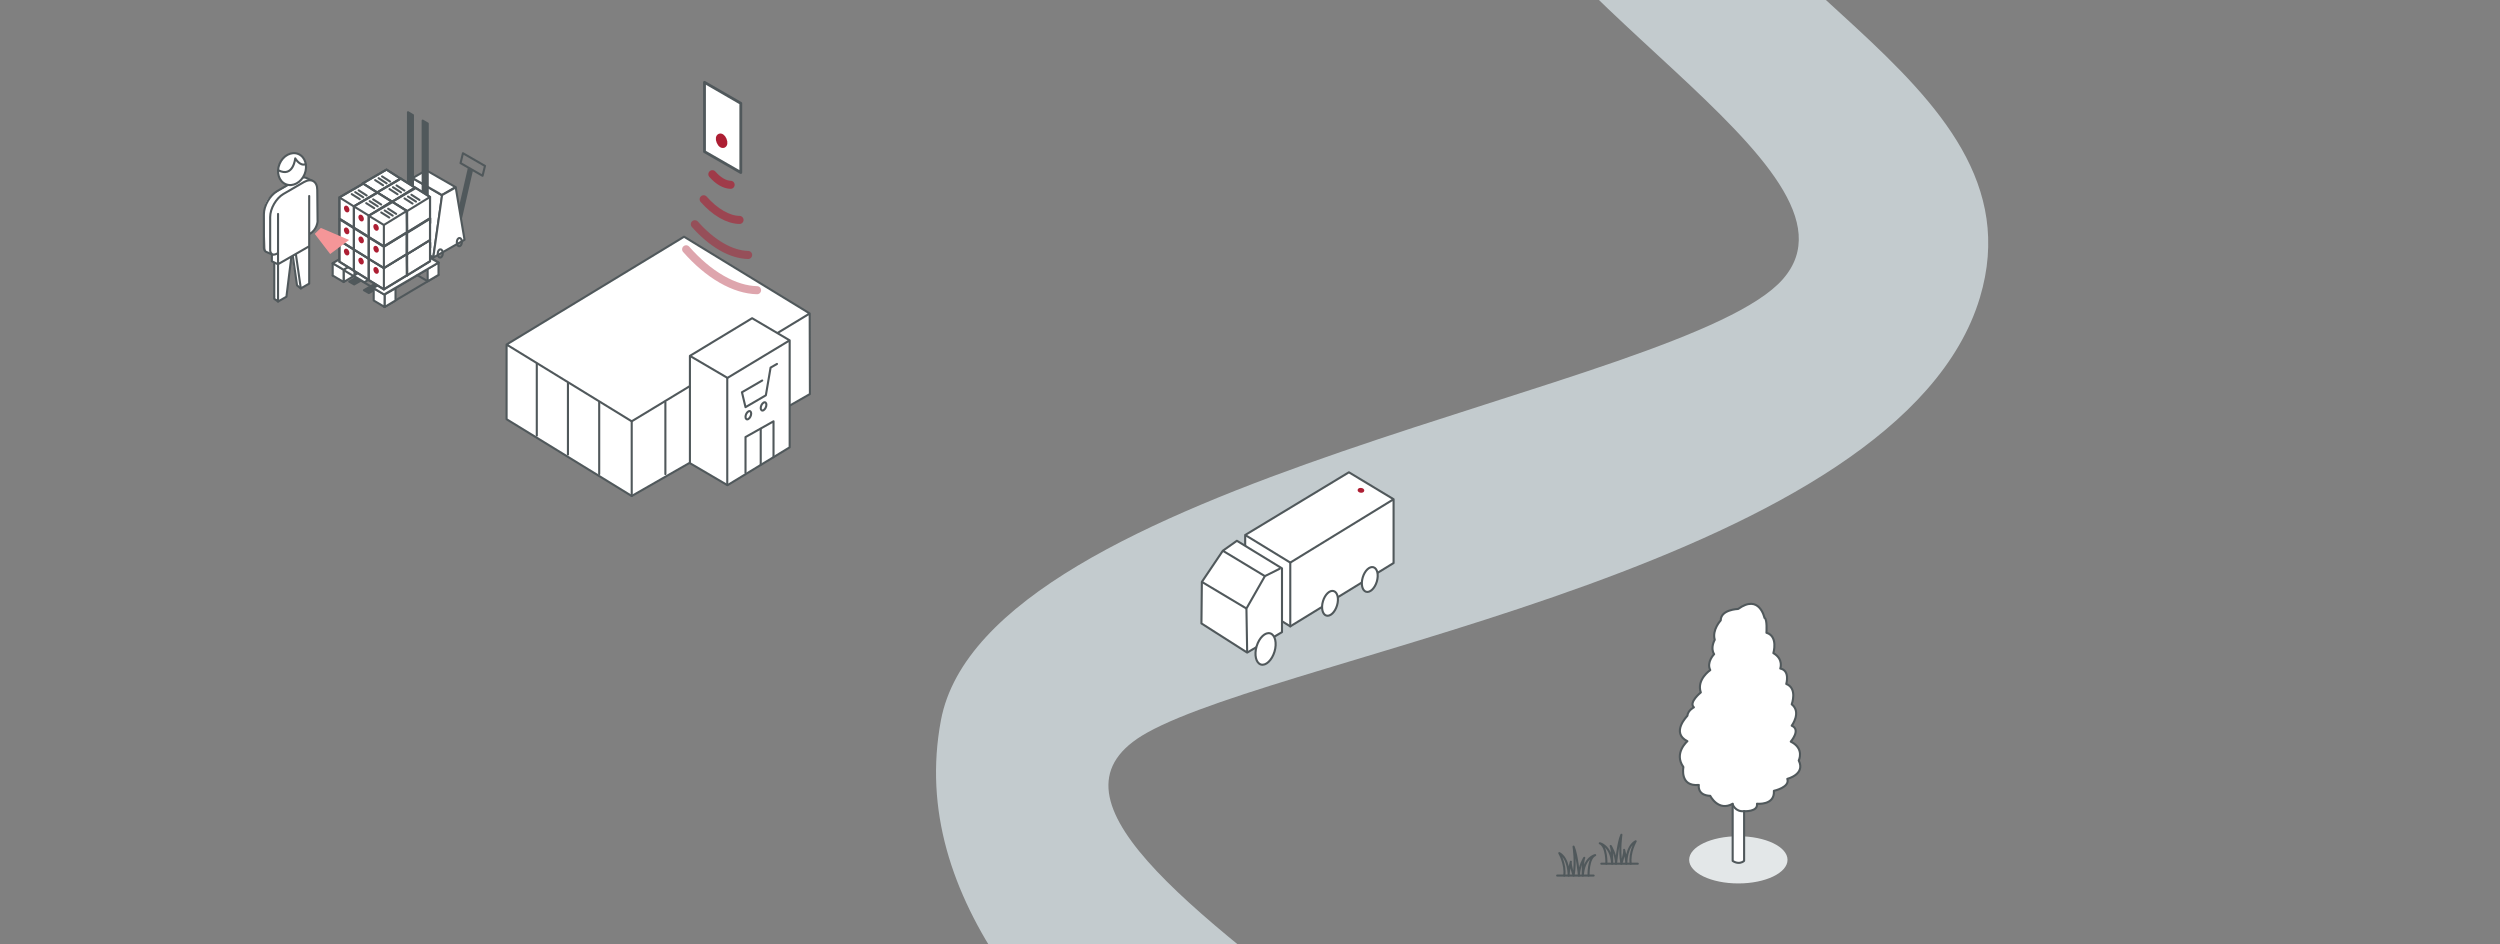 <?xml version="1.0" encoding="UTF-8"?>
<svg xmlns="http://www.w3.org/2000/svg" viewBox="0 0 238.36 90.05">
  <rect x="0" y="0" width="238.36" height="90.05" fill="#808080" stroke="none"/>
  <defs>
    <style>
      .cls-1, .cls-2, .cls-3, .cls-4, .cls-5, .cls-6, .cls-7, .cls-8, .cls-9, .cls-10, .cls-11, .cls-12, .cls-13 {
        stroke: #50585b;
      }

      .cls-1, .cls-2, .cls-3, .cls-6, .cls-7, .cls-14, .cls-15, .cls-9, .cls-16, .cls-17, .cls-18 {
        fill: none;
      }

      .cls-1, .cls-3, .cls-4, .cls-6, .cls-19, .cls-11 {
        stroke-width: .2px;
      }

      .cls-1, .cls-7, .cls-14, .cls-8, .cls-16, .cls-17, .cls-20, .cls-19, .cls-21, .cls-18 {
        stroke-miterlimit: 10;
      }

      .cls-2, .cls-3, .cls-4, .cls-5, .cls-6, .cls-9, .cls-10, .cls-11, .cls-12, .cls-13 {
        stroke-linejoin: round;
      }

      .cls-2, .cls-4, .cls-5, .cls-6, .cls-7, .cls-14, .cls-16, .cls-17, .cls-18, .cls-13 {
        stroke-linecap: round;
      }

      .cls-2, .cls-5, .cls-7, .cls-8, .cls-9, .cls-20, .cls-10, .cls-12 {
        stroke-width: .2px;
      }

      .cls-4, .cls-5, .cls-8, .cls-22, .cls-11, .cls-12, .cls-13 {
        fill: #fff;
      }

      .cls-14 {
        opacity: .7;
      }

      .cls-14, .cls-16, .cls-17, .cls-20, .cls-19, .cls-21, .cls-18 {
        stroke: #ad1e33;
      }

      .cls-14, .cls-16, .cls-17, .cls-18 {
        stroke-width: .77px;
      }

      .cls-23 {
        fill: #f59698;
      }

      .cls-23, .cls-24, .cls-15, .cls-25, .cls-22, .cls-26 {
        stroke-width: 0px;
      }

      .cls-24 {
        fill: #c3cbce;
      }

      .cls-16 {
        opacity: .6;
      }

      .cls-17 {
        opacity: .5;
      }

      .cls-25 {
        fill: #e3e7e8;
      }

      .cls-20, .cls-19, .cls-21 {
        fill: #ad1e33;
      }

      .cls-10, .cls-26 {
        fill: #50585b;
      }

      .cls-21 {
        stroke-width: .45px;
      }

      .cls-18 {
        opacity: .4;
      }

      .cls-13 {
        stroke-width: .27px;
      }
    </style>
  </defs>
  <g id="Layer_3" data-name="Layer 3">
    <path class="cls-24" d="m2.34,574.45s109.64-59.09,115.06-75.99c5.43-16.91-22.36-19.44-28.08-31.75-5.71-12.31,72.42-9.54,87.5-31.11,6.97-9.97-30.85-31.03-30.21-49.32.99-28.43,49.78-32.58,55.85-53.46s-27.03-19.85-41.61-40.62c-14.57-20.77,43.33-21.71,44.28-46.49,1.33-34.68-51.96-29.48-67.88-46.1-11.53-12.03,32.37-26.19,31.54-53.82-1-33.26-80.96-63.92-59.43-75.93,13.62-7.6,71.79-16.13,79.41-41.48,6.47-21.54-28.58-30.65-28.62-49.84-.04-17.18,33.01-24.91,43.18-46.45,13.4-28.38-60.74-70.89-73.65-83.86-14.88-14.94,47.78-36.24,43.47-54.2s-78.78-19.11-91.97-28.83c-17.03-12.54,15.59-15.78,16.92-29.85,1.33-14.07-123.84-94.3-123.84-94.3l.15,5.15s106.51,76.17,105.17,90.24c-1.33,14.07-36.43,19.06-22.38,34.87,12.6,14.18,95.88,5.66,88.37,32.45-4.83,17.23-47.52,25.83-32.6,45.48,20.11,26.48,94.66,71.72,63.54,87.06-17.84,8.79-40.07,23.41-36.33,45.87,2.81,16.81,39.09,33.81,29.81,44.44-9.28,10.64-75.98,19.14-80.28,42.07-6.42,34.22,55.56,57.31,58.26,75.78,1.97,13.48-35.78,36.78-35.45,54.67.64,34.75,68.45,12.6,67.9,44.3-.23,13.03-42.96,23.88-40.65,48.75,1.76,18.98,25.23,22.78,34.23,33.93,16.55,20.52-51.47,20.6-43.71,59.17,4.07,20.25,32.38,39.31,15.65,48.78-16.72,9.47-86.69,3.75-74.74,31.18,7.65,17.56,26.73,20.24,12.83,38.37-12.18,15.89-81.89,63.58-81.89,63.58"/>
  </g>
  <g id="Ekstra_elementer_t.h." data-name="Ekstra elementer t.h.">
    <g>
      <g>
        <g>
          <polyline class="cls-4" points="132.87 47.6 123.02 53.64 118.72 51.01 128.61 45.03 132.87 47.6 132.87 53.68 123.02 59.72 118.72 57.07 118.72 51.07"/>
          <line class="cls-4" x1="123.02" y1="53.64" x2="123.02" y2="59.72"/>
        </g>
        <ellipse class="cls-4" cx="126.8" cy="57.52" rx="1.22" ry=".7" transform="translate(35.35 162.51) rotate(-73.34)"/>
        <ellipse class="cls-4" cx="130.59" cy="55.25" rx="1.22" ry=".7" transform="translate(40.23 164.52) rotate(-73.34)"/>
        <g>
          <g>
            <polyline class="cls-11" points="122.06 54.2 120.6 54.93 116.59 52.51 117.93 51.56 122.23 54.19 122.23 60.27 118.91 62.22 114.55 59.44 114.59 55.48 116.59 52.51"/>
            <polyline class="cls-3" points="120.6 54.93 118.84 58.02 118.91 62.22"/>
            <ellipse class="cls-4" cx="120.66" cy="61.87" rx="1.55" ry=".89" transform="translate(26.8 159.73) rotate(-73.34)"/>
          </g>
          <line class="cls-3" x1="114.59" y1="55.48" x2="118.84" y2="58.02"/>
        </g>
      </g>
      <ellipse class="cls-19" cx="129.76" cy="46.75" rx=".13" ry=".22" transform="translate(67.65 169.9) rotate(-83.05)"/>
    </g>
    <g>
      <g>
        <polyline class="cls-4" points="48.3 32.85 60.23 40.17 77.2 29.89 65.22 22.57 48.3 32.85 48.3 39.97 60.23 47.29 77.22 37.57 77.2 29.89"/>
        <line class="cls-4" x1="60.23" y1="40.17" x2="60.23" y2="47.29"/>
      </g>
      <line class="cls-6" x1="51.18" y1="34.68" x2="51.18" y2="41.53"/>
      <line class="cls-6" x1="57.13" y1="38.35" x2="57.13" y2="45.2"/>
      <line class="cls-6" x1="54.15" y1="36.5" x2="54.15" y2="43.34"/>
      <line class="cls-6" x1="63.44" y1="38.35" x2="63.44" y2="45.2"/>
      <g>
        <polyline class="cls-4" points="75.29 32.45 69.36 36.03 65.78 33.93 71.71 30.34 75.29 32.45 75.29 42.65 69.36 46.26 65.78 44.16 65.78 33.96"/>
        <line class="cls-4" x1="69.34" y1="36.04" x2="69.34" y2="46.23"/>
      </g>
      <g>
        <path class="cls-6" d="m74.08,34.7l-.61.35-.45,2.64-1.94,1.13-.34-1.42,1.93-1.12"/>
        <path class="cls-1" d="m72.8,39.11h0c.15-.09.27-.32.27-.52h0c0-.2-.12-.29-.27-.2h0c-.15.09-.27.32-.27.52h0c0,.19.13.29.27.2Z"/>
        <path class="cls-1" d="m71.35,39.95h0c.15-.09.27-.32.27-.52h0c0-.2-.12-.29-.27-.2h0c-.15.09-.27.32-.27.52h0c0,.2.13.29.27.2Z"/>
      </g>
      <polyline class="cls-6" points="71.08 45.09 71.08 41.67 73.75 40.17 73.75 43.59"/>
      <line class="cls-6" x1="72.53" y1="40.89" x2="72.53" y2="44.31"/>
    </g>
    <g>
      <polygon class="cls-13" points="70.63 16.45 67.17 14.46 67.17 7.85 70.63 9.85 70.63 16.45"/>
      <g>
        <ellipse class="cls-21" cx="68.8" cy="13.42" rx=".28" ry=".49" transform="translate(.24 28.01) rotate(-23.05)"/>
        <g>
          <path class="cls-18" d="m65.42,23.77c1.04,1.18,2.18,2.16,3.38,2.85s2.33,1.02,3.38,1.05"/>
          <path class="cls-17" d="m66.25,21.38c.79.89,1.64,1.62,2.54,2.14s1.76.77,2.54.79"/>
          <path class="cls-16" d="m67.09,19c.53.6,1.1,1.09,1.71,1.44s1.18.52,1.71.53"/>
          <path class="cls-14" d="m67.92,16.61c.27.31.56.56.87.74s.6.26.87.27"/>
        </g>
      </g>
    </g>
    <g>
      <g>
        <polygon class="cls-12" points="41.31 24.54 38.52 22.92 39.38 17.02 42.15 18.63 41.31 24.54"/>
        <polygon class="cls-12" points="43.43 17.84 40.63 16.23 39.34 16.98 42.13 18.59 43.43 17.84"/>
        <polygon class="cls-10" points="39.37 23.9 39.37 10.98 38.9 10.7 38.9 23.62 39.37 23.9"/>
        <polygon class="cls-10" points="40.77 24.71 35.17 27.94 34.7 27.67 40.31 24.43 40.77 24.71"/>
        <polygon class="cls-10" points="39.37 23.89 33.77 27.12 33.3 26.85 38.91 23.61 39.37 23.89"/>
        <polygon class="cls-10" points="41.02 20.82 38.69 19.49 38.69 19.91 41.02 21.27 41.02 20.82"/>
        <polygon class="cls-10" points="41.02 23.15 38.69 21.82 38.69 22.24 41.02 23.6 41.02 23.15"/>
        <polygon class="cls-10" points="40.78 24.69 40.78 11.78 40.3 11.5 40.3 24.41 40.78 24.69"/>
        <polygon class="cls-26" points="43.68 22.44 45.09 16.28 44.61 16 43.2 22.16 43.68 22.44"/>
        <polygon class="cls-12" points="41.31 24.56 44.29 22.86 43.45 17.87 42.15 18.6 41.31 24.56"/>
        <polygon class="cls-9" points="46.24 15.82 46.01 16.76 43.91 15.55 44.14 14.61 46.24 15.82"/>
        <ellipse class="cls-2" cx="43.79" cy="23.09" rx=".39" ry=".24" transform="translate(18.15 65.43) rotate(-86.6)"/>
        <ellipse class="cls-2" cx="41.97" cy="24.17" rx=".39" ry=".24" transform="translate(15.36 64.63) rotate(-86.6)"/>
        <g>
          <ellipse class="cls-2" cx="40.05" cy="25.19" rx=".39" ry=".24" transform="translate(12.52 63.67) rotate(-86.6)"/>
          <ellipse class="cls-2" cx="38.71" cy="24.36" rx=".39" ry=".24" transform="translate(12.1 61.55) rotate(-86.6)"/>
        </g>
        <g>
          <ellipse class="cls-2" cx="36.61" cy="27.17" rx=".39" ry=".24" transform="translate(7.31 62.1) rotate(-86.6)"/>
          <ellipse class="cls-2" cx="35.27" cy="26.33" rx=".39" ry=".24" transform="translate(6.89 59.98) rotate(-86.6)"/>
        </g>
        <polygon class="cls-5" points="33.8 25.1 33.8 26.27 32.77 26.89 32.76 25.69 33.8 25.1"/>
        <g>
          <polyline class="cls-2" points="36.65 29.27 41.81 26.21 36.8 23.2 31.72 26.28"/>
          <polyline class="cls-2" points="31.72 25.12 36.65 28.1 41.81 25.04 36.8 22.03 31.72 25.12"/>
          <polygon class="cls-5" points="41.81 25.04 41.81 26.21 40.78 26.82 40.77 25.63 41.81 25.04"/>
          <polygon class="cls-5" points="37.71 27.49 37.71 28.65 36.67 29.27 36.67 28.08 37.71 27.49"/>
          <polygon class="cls-5" points="35.63 27.49 35.63 28.65 36.66 29.27 36.67 28.08 35.63 27.49"/>
          <polygon class="cls-5" points="31.72 25.1 31.72 26.27 32.76 26.89 32.76 25.69 31.72 25.1"/>
          <polygon class="cls-5" points="36.8 22.03 36.8 23.2 35.77 23.81 35.76 22.74 36.8 22.03"/>
          <polygon class="cls-5" points="36.8 22.03 36.8 23.2 37.83 23.81 37.84 22.62 36.8 22.03"/>
          <polygon class="cls-5" points="36.8 22.03 31.72 25.1 32.76 25.72 37.84 22.62 36.8 22.03"/>
          <polygon class="cls-5" points="40.77 24.45 35.59 27.46 36.62 28.08 41.81 25.04 40.77 24.45"/>
          <polygon class="cls-5" points="38.79 23.22 33.71 26.29 34.74 26.91 39.82 23.81 38.79 23.22"/>
        </g>
        <g>
          <g>
            <g>
              <g>
                <g>
                  <polygon class="cls-8" points="34.58 23.62 36.02 24.5 38.19 23.17 38.19 21.13 36.85 20.27 34.58 21.59 34.58 23.62"/>
                  <polyline class="cls-2" points="38.19 21.13 35.96 22.45 34.58 21.59 36.85 20.27 38.19 21.13 38.19 23.17 35.96 24.48 34.58 23.62 34.58 21.59"/>
                  <line class="cls-2" x1="36.52" y1="21.76" x2="35.77" y2="21.27"/>
                  <line class="cls-2" x1="37.19" y1="21.41" x2="36.43" y2="20.92"/>
                  <line class="cls-2" x1="36.86" y1="21.58" x2="36.1" y2="21.09"/>
                  <line class="cls-2" x1="36.02" y1="22.47" x2="36.02" y2="24.5"/>
                </g>
                <ellipse class="cls-20" cx="35.28" cy="22.7" rx=".14" ry=".24" transform="translate(-6.07 15.62) rotate(-23.05)"/>
              </g>
              <g>
                <g>
                  <polygon class="cls-8" points="35.96 24.48 37.4 25.36 39.57 24.03 39.57 21.99 38.23 21.13 35.96 22.45 35.96 24.48"/>
                  <polyline class="cls-2" points="39.57 21.99 37.4 23.33 35.96 22.45 38.19 21.13 39.57 21.99 39.57 24.03 37.33 25.33 35.96 24.48 35.96 22.45"/>
                  <line class="cls-2" x1="37.9" y1="22.62" x2="37.14" y2="22.13"/>
                  <line class="cls-2" x1="38.56" y1="22.27" x2="37.81" y2="21.78"/>
                  <line class="cls-2" x1="38.23" y1="22.44" x2="37.47" y2="21.95"/>
                  <line class="cls-2" x1="37.4" y1="23.33" x2="37.4" y2="25.36"/>
                </g>
                <ellipse class="cls-20" cx="36.66" cy="23.56" rx=".14" ry=".24" transform="translate(-6.3 16.23) rotate(-23.05)"/>
              </g>
              <g>
                <g>
                  <polygon class="cls-8" points="37.39 25.37 38.82 26.25 41 24.91 41 22.88 39.66 22.02 37.39 23.34 37.39 25.37"/>
                  <polyline class="cls-2" points="41 22.88 38.82 24.22 37.39 23.34 39.57 21.99 41 22.88 41 24.91 38.82 26.25 37.39 25.37 37.39 23.34"/>
                  <line class="cls-2" x1="39.33" y1="23.51" x2="38.57" y2="23.02"/>
                  <line class="cls-2" x1="39.99" y1="23.16" x2="39.23" y2="22.67"/>
                  <line class="cls-2" x1="39.66" y1="23.33" x2="38.9" y2="22.84"/>
                  <line class="cls-2" x1="38.82" y1="24.22" x2="38.82" y2="26.25"/>
                </g>
                <ellipse class="cls-20" cx="38.08" cy="24.45" rx=".14" ry=".24" transform="translate(-6.53 16.86) rotate(-23.05)"/>
              </g>
            </g>
            <g>
              <g>
                <g>
                  <polygon class="cls-8" points="34.58 21.6 36.02 22.48 38.19 21.14 38.19 19.11 36.85 18.25 34.58 19.57 34.58 21.6"/>
                  <polyline class="cls-2" points="38.19 19.11 35.96 20.43 34.63 19.58 36.85 18.25 38.19 19.11 38.19 21.14 35.96 22.46 34.58 21.6 34.63 19.58"/>
                  <line class="cls-2" x1="36.52" y1="19.74" x2="35.77" y2="19.25"/>
                  <line class="cls-2" x1="37.19" y1="19.38" x2="36.43" y2="18.9"/>
                  <line class="cls-2" x1="36.86" y1="19.55" x2="36.1" y2="19.06"/>
                  <line class="cls-2" x1="36.02" y1="20.45" x2="36.02" y2="22.48"/>
                </g>
                <ellipse class="cls-20" cx="35.28" cy="20.67" rx=".14" ry=".24" transform="translate(-5.28 15.46) rotate(-23.05)"/>
              </g>
              <g>
                <g>
                  <polygon class="cls-8" points="35.96 22.46 37.4 23.34 39.57 22 39.57 19.97 38.23 19.11 35.96 20.43 35.96 22.46"/>
                  <polyline class="cls-2" points="39.57 19.97 37.4 21.31 35.96 20.43 38.19 19.11 39.57 19.97 39.57 22 37.33 23.3 35.96 22.46 35.96 20.43"/>
                  <line class="cls-2" x1="37.9" y1="20.6" x2="37.14" y2="20.11"/>
                  <line class="cls-2" x1="38.56" y1="20.24" x2="37.81" y2="19.76"/>
                  <line class="cls-2" x1="38.23" y1="20.41" x2="37.47" y2="19.92"/>
                  <line class="cls-2" x1="37.4" y1="21.31" x2="37.4" y2="23.34"/>
                </g>
                <ellipse class="cls-20" cx="36.66" cy="21.53" rx=".14" ry=".24" transform="translate(-5.51 16.07) rotate(-23.05)"/>
              </g>
              <g>
                <g>
                  <polygon class="cls-8" points="37.39 23.35 38.82 24.23 41 22.89 41 20.86 39.66 20 37.39 21.32 37.39 23.35"/>
                  <polyline class="cls-2" points="41 20.86 38.82 22.2 37.39 21.32 39.57 19.97 41 20.86 41 22.89 38.82 24.23 37.39 23.35 37.39 21.32"/>
                  <line class="cls-2" x1="39.33" y1="21.49" x2="38.57" y2="21"/>
                  <line class="cls-2" x1="39.99" y1="21.13" x2="39.23" y2="20.65"/>
                  <line class="cls-2" x1="39.66" y1="21.3" x2="38.9" y2="20.81"/>
                  <line class="cls-2" x1="38.82" y1="22.2" x2="38.82" y2="24.23"/>
                </g>
                <ellipse class="cls-20" cx="38.08" cy="22.42" rx=".14" ry=".24" transform="translate(-5.74 16.7) rotate(-23.05)"/>
              </g>
            </g>
          </g>
          <g>
            <g>
              <g>
                <g>
                  <polygon class="cls-8" points="32.36 24.95 33.79 25.84 35.97 24.5 35.97 22.47 34.63 21.61 32.36 22.93 32.36 24.95"/>
                  <polyline class="cls-2" points="35.97 22.47 33.74 23.79 32.36 22.93 34.63 21.61 35.97 22.47 35.97 24.5 33.74 25.81 32.36 24.95 32.36 22.93"/>
                  <line class="cls-2" x1="34.3" y1="23.09" x2="33.54" y2="22.61"/>
                  <line class="cls-2" x1="34.96" y1="22.74" x2="34.2" y2="22.25"/>
                  <line class="cls-2" x1="34.63" y1="22.91" x2="33.87" y2="22.42"/>
                  <line class="cls-2" x1="33.79" y1="23.8" x2="33.79" y2="25.84"/>
                </g>
                <ellipse class="cls-20" cx="33.05" cy="24.03" rx=".14" ry=".24" transform="translate(-6.77 14.86) rotate(-23.05)"/>
              </g>
              <g>
                <g>
                  <polygon class="cls-8" points="33.74 25.81 35.17 26.7 37.35 25.36 37.35 23.33 36.01 22.47 33.74 23.79 33.74 25.81"/>
                  <polyline class="cls-2" points="37.35 23.33 35.17 24.66 33.74 23.79 35.97 22.47 37.35 23.33 37.35 25.36 35.11 26.66 33.74 25.81 33.74 23.79"/>
                  <line class="cls-2" x1="35.68" y1="23.95" x2="34.92" y2="23.47"/>
                  <line class="cls-2" x1="36.34" y1="23.6" x2="35.58" y2="23.11"/>
                  <line class="cls-2" x1="36.01" y1="23.77" x2="35.25" y2="23.28"/>
                  <line class="cls-2" x1="35.17" y1="24.66" x2="35.17" y2="26.7"/>
                </g>
                <ellipse class="cls-20" cx="34.43" cy="24.89" rx=".14" ry=".24" transform="translate(-7 15.47) rotate(-23.05)"/>
              </g>
              <g>
                <g>
                  <polygon class="cls-8" points="35.16 26.7 36.6 27.59 38.78 26.25 38.78 24.21 37.44 23.36 35.16 24.67 35.16 26.7"/>
                  <polyline class="cls-2" points="38.78 24.21 36.6 25.55 35.16 24.67 37.35 23.33 38.78 24.21 38.82 26.25 36.6 27.59 35.16 26.7 35.16 24.67"/>
                  <line class="cls-2" x1="37.11" y1="24.84" x2="36.35" y2="24.36"/>
                  <line class="cls-2" x1="37.77" y1="24.49" x2="37.01" y2="24"/>
                  <line class="cls-2" x1="37.44" y1="24.66" x2="36.68" y2="24.17"/>
                  <line class="cls-2" x1="36.6" y1="25.55" x2="36.6" y2="27.59"/>
                </g>
                <ellipse class="cls-20" cx="35.86" cy="25.78" rx=".14" ry=".24" transform="translate(-7.23 16.1) rotate(-23.05)"/>
              </g>
            </g>
            <g>
              <g>
                <g>
                  <polygon class="cls-8" points="32.36 22.93 33.79 23.81 35.97 22.48 35.97 20.44 34.63 19.58 32.36 20.9 32.36 22.93"/>
                  <polyline class="cls-2" points="35.97 20.44 33.74 21.76 32.36 20.9 34.63 19.58 35.97 20.44 35.97 22.48 33.74 23.79 32.36 22.93 32.36 20.9"/>
                  <line class="cls-2" x1="34.3" y1="21.07" x2="33.54" y2="20.58"/>
                  <line class="cls-2" x1="34.96" y1="20.72" x2="34.2" y2="20.23"/>
                  <line class="cls-2" x1="34.63" y1="20.89" x2="33.87" y2="20.4"/>
                  <line class="cls-2" x1="33.79" y1="21.78" x2="33.79" y2="23.81"/>
                </g>
                <ellipse class="cls-20" cx="33.05" cy="22.01" rx=".14" ry=".24" transform="translate(-5.98 14.7) rotate(-23.05)"/>
              </g>
              <g>
                <g>
                  <polygon class="cls-8" points="33.74 23.79 35.17 24.67 37.35 23.34 37.35 21.3 36.01 20.44 33.74 21.76 33.74 23.79"/>
                  <polyline class="cls-2" points="37.35 21.3 35.17 22.64 33.74 21.76 35.97 20.44 37.35 21.3 37.35 23.34 35.11 24.64 33.74 23.79 33.74 21.76"/>
                  <line class="cls-2" x1="35.68" y1="21.93" x2="34.92" y2="21.44"/>
                  <line class="cls-2" x1="36.34" y1="21.58" x2="35.58" y2="21.09"/>
                  <line class="cls-2" x1="36.01" y1="21.75" x2="35.25" y2="21.26"/>
                  <line class="cls-2" x1="35.17" y1="22.64" x2="35.17" y2="24.67"/>
                </g>
                <ellipse class="cls-20" cx="34.43" cy="22.87" rx=".14" ry=".24" transform="translate(-6.2 15.31) rotate(-23.05)"/>
              </g>
              <g>
                <g>
                  <polygon class="cls-8" points="35.16 24.68 36.6 25.56 38.78 24.23 38.78 22.19 37.44 21.33 35.16 22.65 35.16 24.68"/>
                  <polyline class="cls-2" points="38.78 22.19 36.6 23.53 35.16 22.65 37.35 21.3 38.78 22.19 38.78 24.23 36.6 25.56 35.16 24.68 35.16 22.65"/>
                  <line class="cls-2" x1="37.11" y1="22.82" x2="36.35" y2="22.33"/>
                  <line class="cls-2" x1="37.77" y1="22.47" x2="37.01" y2="21.98"/>
                  <line class="cls-2" x1="37.44" y1="22.64" x2="36.68" y2="22.15"/>
                  <line class="cls-2" x1="36.6" y1="23.53" x2="36.6" y2="25.56"/>
                </g>
                <ellipse class="cls-20" cx="35.86" cy="23.76" rx=".14" ry=".24" transform="translate(-6.44 15.94) rotate(-23.05)"/>
              </g>
            </g>
          </g>
        </g>
        <line class="cls-5" x1="39.79" y1="26.24" x2="40.77" y2="26.81"/>
        <g>
          <g>
            <g>
              <polygon class="cls-8" points="34.58 19.52 36.02 20.4 38.19 19.06 38.19 17.03 36.85 16.17 34.58 17.49 34.58 19.52"/>
              <polyline class="cls-2" points="38.19 17.03 35.96 18.35 34.58 17.49 36.85 16.17 38.19 17.03 38.19 19.06 35.96 20.38 34.58 19.52 34.58 17.49"/>
              <line class="cls-2" x1="36.52" y1="17.66" x2="35.77" y2="17.17"/>
              <line class="cls-2" x1="37.19" y1="17.31" x2="36.43" y2="16.82"/>
              <line class="cls-2" x1="36.86" y1="17.48" x2="36.1" y2="16.99"/>
              <line class="cls-2" x1="36.02" y1="18.37" x2="36.02" y2="20.4"/>
            </g>
            <ellipse class="cls-20" cx="35.28" cy="18.6" rx=".14" ry=".24" transform="translate(-4.46 15.3) rotate(-23.05)"/>
          </g>
          <g>
            <g>
              <polygon class="cls-8" points="35.96 20.38 37.4 21.26 39.57 19.92 39.57 17.89 38.23 17.03 35.96 18.35 35.96 20.38"/>
              <polyline class="cls-2" points="39.57 17.89 37.4 19.23 35.96 18.35 38.19 17.03 39.57 17.89 39.57 19.92 37.33 21.23 35.96 20.38 35.96 18.35"/>
              <line class="cls-2" x1="37.9" y1="18.52" x2="37.14" y2="18.03"/>
              <line class="cls-2" x1="38.56" y1="18.17" x2="37.81" y2="17.68"/>
              <line class="cls-2" x1="38.23" y1="18.34" x2="37.47" y2="17.85"/>
              <line class="cls-2" x1="37.4" y1="19.23" x2="37.4" y2="21.26"/>
            </g>
            <ellipse class="cls-20" cx="36.66" cy="19.46" rx=".14" ry=".24" transform="translate(-4.69 15.91) rotate(-23.05)"/>
          </g>
          <g>
            <g>
              <polygon class="cls-8" points="37.39 21.27 38.82 22.15 41 20.81 41 18.78 39.66 17.92 37.39 19.24 37.39 21.27"/>
              <polyline class="cls-2" points="41 18.78 38.82 20.12 37.39 19.24 39.57 17.89 41 18.78 41 20.81 38.82 22.15 37.39 21.27 37.39 19.24"/>
              <line class="cls-2" x1="39.33" y1="19.41" x2="38.57" y2="18.92"/>
              <line class="cls-2" x1="39.99" y1="19.06" x2="39.23" y2="18.57"/>
              <line class="cls-2" x1="39.66" y1="19.22" x2="38.9" y2="18.74"/>
              <line class="cls-2" x1="38.82" y1="20.12" x2="38.82" y2="22.15"/>
            </g>
            <ellipse class="cls-20" cx="38.08" cy="20.35" rx=".14" ry=".24" transform="translate(-4.93 16.54) rotate(-23.05)"/>
          </g>
        </g>
        <g>
          <g>
            <g>
              <polygon class="cls-8" points="32.36 20.85 33.79 21.74 35.97 20.4 35.97 18.36 34.63 17.51 32.36 18.82 32.36 20.85"/>
              <polyline class="cls-2" points="35.97 18.36 33.74 19.68 32.36 18.82 34.63 17.51 35.97 18.36 35.97 20.4 33.74 21.71 32.36 20.85 32.36 18.82"/>
              <line class="cls-2" x1="34.3" y1="18.99" x2="33.54" y2="18.51"/>
              <line class="cls-2" x1="34.96" y1="18.64" x2="34.2" y2="18.15"/>
              <line class="cls-2" x1="34.63" y1="18.81" x2="33.87" y2="18.32"/>
              <line class="cls-2" x1="33.79" y1="19.7" x2="33.79" y2="21.74"/>
            </g>
            <ellipse class="cls-20" cx="33.05" cy="19.93" rx=".14" ry=".24" transform="translate(-5.16 14.53) rotate(-23.05)"/>
          </g>
          <g>
            <g>
              <polygon class="cls-8" points="33.74 21.71 35.17 22.6 37.35 21.26 37.35 19.22 36.01 18.37 33.74 19.68 33.74 21.71"/>
              <polyline class="cls-2" points="37.35 19.22 35.17 20.56 33.74 19.68 35.97 18.36 37.35 19.22 37.35 21.26 35.11 22.56 33.74 21.71 33.74 19.68"/>
              <line class="cls-2" x1="35.68" y1="19.85" x2="34.92" y2="19.37"/>
              <line class="cls-2" x1="36.34" y1="19.5" x2="35.58" y2="19.01"/>
              <line class="cls-2" x1="36.01" y1="19.67" x2="35.25" y2="19.18"/>
              <line class="cls-2" x1="35.17" y1="20.56" x2="35.17" y2="22.6"/>
            </g>
            <ellipse class="cls-20" cx="34.43" cy="20.79" rx=".14" ry=".24" transform="translate(-5.39 15.14) rotate(-23.05)"/>
          </g>
          <g>
            <g>
              <polygon class="cls-8" points="35.16 22.6 36.6 23.49 38.78 22.15 38.78 20.11 37.44 19.26 35.16 20.57 35.16 22.6"/>
              <polyline class="cls-2" points="38.78 20.11 36.6 21.45 35.16 20.57 37.35 19.22 38.78 20.11 38.82 22.15 36.6 23.49 35.16 22.6 35.16 20.57"/>
              <line class="cls-2" x1="37.11" y1="20.74" x2="36.35" y2="20.26"/>
              <line class="cls-2" x1="37.77" y1="20.39" x2="37.01" y2="19.9"/>
              <line class="cls-2" x1="37.44" y1="20.56" x2="36.68" y2="20.07"/>
              <line class="cls-2" x1="36.6" y1="21.45" x2="36.6" y2="23.49"/>
            </g>
            <ellipse class="cls-20" cx="35.86" cy="21.68" rx=".14" ry=".24" transform="translate(-5.63 15.77) rotate(-23.05)"/>
          </g>
        </g>
      </g>
      <g>
        <polygon class="cls-23" points="30.59 21.73 30.01 22.3 31.48 24.22 33.28 22.88 30.59 21.73"/>
        <g>
          <g>
            <path class="cls-22" d="m29.12,22.16l-.44,5.34-.36-.29-.55-3.12-1.26,4.54-.05.07.39-2.62-.21,2.39-.47.07.1-.42-.11.38v-3.43s-.23-.15-.23-.15l.09-.89c-.64.37-.7-.27-.7-.27l-.14-3.19c0-1.45.32-1.72,1.42-2.36l1.95-1.13c.7-.41,1.27.08,1.27.89l.03,3.03s-.07.78-.73,1.16l-.07.04"/>
            <g>
              <path class="cls-7" d="m26.73,20.54l1.41-.81m-.7,1.22v-1.63"/>
              <path class="cls-2" d="m27.85,23.94l.47,3.27.36.29m.22-.76v-3.55m-1.7.98l-.47,3.82m-.22.76l-.36-.26v-3.45m2.74-6.64v4.79m-2.38,2.01l-.59-.29v-4.79m3.04,1.89c.67-.39.73-1.16.73-1.16l-.03-3.03m-.46-.86.57.28l-.57-.28c-.22-.09-.51-.05-.82.13l-1.95,1.13c-.7.41-1.27,1.39-1.27,2.21v3.12s-.03.31.19.45l.59.26m.09,0-.18-.37"/>
            </g>
          </g>
          <g>
            <path class="cls-22" d="m29.56,22.3l-.07,4.73-.8.46-.47-3.27-.42.24-.47,3.82-.8.46v-4.63s-.07.04-.07.04c-.64.37-.7-.27-.7-.27v-3.19c0-.81.58-1.8,1.28-2.21l1.95-1.13c.7-.41,1.27-.08,1.27.74l.03,3.03s-.07.78-.73,1.16l-.07.04"/>
            <path class="cls-2" d="m28.21,24.23l.47,3.27.8-.46v-3.55m-1.7.98l-.47,3.82-.8.46v-3.55m2.97-6.51v4.79s-2.97,1.71-2.97,1.71v-4.79m3.04,1.89c.67-.39.73-1.16.73-1.16l-.03-3.03c0-.81-.57-1.14-1.27-.74l-1.95,1.13c-.7.41-1.27,1.39-1.27,2.21v3.19s.05.64.69.27"/>
          </g>
          <g>
            <ellipse class="cls-5" cx="27.85" cy="16.12" rx="1.56" ry="1.29" transform="translate(2.26 35.64) rotate(-67.4)"/>
            <path class="cls-2" d="m26.55,16.24c1.42.72,1.6-1.14,1.6-1.14,0,0,.44.76.97.56"/>
          </g>
        </g>
      </g>
    </g>
    <g>
      <ellipse class="cls-15" cx="165.91" cy="81.98" rx="4.33" ry="2.11"/>
      <ellipse class="cls-25" cx="165.74" cy="81.98" rx="4.69" ry="2.25"/>
      <path class="cls-4" d="m165.2,76.63v5.45s.57.43,1.09,0v-4.74s1.33.09,1.23-.71c0,0,1.71.19,1.61-1.23,0,0,1.56-.33,1.28-1.14,0,0,1.75-.43,1.09-1.75,0,0,.57-1.14-.76-1.8,0,0,.99-1.14.09-1.52,0,0,.95-1.28,0-2.04,0,0,.57-1.52-.52-1.94,0,0,.38-1.28-.57-1.47,0,0,.33-.9-.66-1.47,0,0,.48-1.61-.66-1.94,0,0,.09-1.33-.19-1.42,0,0-.47-2.32-2.51-.85,0,0-1.66.05-1.66,1.09,0,0-.85.9-.57,1.85,0,0-.45.76-.06,1.37,0,0-.75.76-.37,1.52,0,0-1.33.9-.9,2.13,0,0-1.18.95-.66,1.42,0,0-.57.28-.62.81,0,0-1.61,1.61,0,2.42,0,0-1.33,1.14-.38,2.46,0,0-.38,1.89,1.47,1.71,0,0-.19.99,1.09,1.04,0,0,.76,1.52,2.13.76Z"/>
      <path class="cls-6" d="m165.19,76.68s.26.75,1.09.66"/>
      <g>
        <path class="cls-6" d="m153.16,82.35s.06-1.65-.63-1.95c0,0,1.07.21,1.18,1.95,0,0,.03-1.38-.14-1.69,0,0,.51.79.51,1.69,0,0,.16-1.97.51-2.76,0,0-.23,1.45,0,2.76,0,0,.34-1.07.26-1.32,0,0,.21.77.21,1.32,0,0-.05-1.62.89-2.14,0,0-.63,1.08-.47,2.14"/>
        <line class="cls-6" x1="152.68" y1="82.35" x2="156.15" y2="82.35"/>
      </g>
      <g>
        <path class="cls-6" d="m151.46,83.48s-.06-1.65.63-1.95c0,0-1.07.21-1.18,1.95,0,0-.03-1.38.14-1.69,0,0-.51.79-.51,1.69,0,0-.16-1.97-.51-2.76,0,0,.23,1.45,0,2.76,0,0-.34-1.07-.26-1.32,0,0-.21.77-.21,1.32,0,0,.05-1.62-.89-2.14,0,0,.63,1.08.47,2.14"/>
        <line class="cls-6" x1="151.94" y1="83.48" x2="148.47" y2="83.48"/>
      </g>
    </g>
  </g>
</svg>